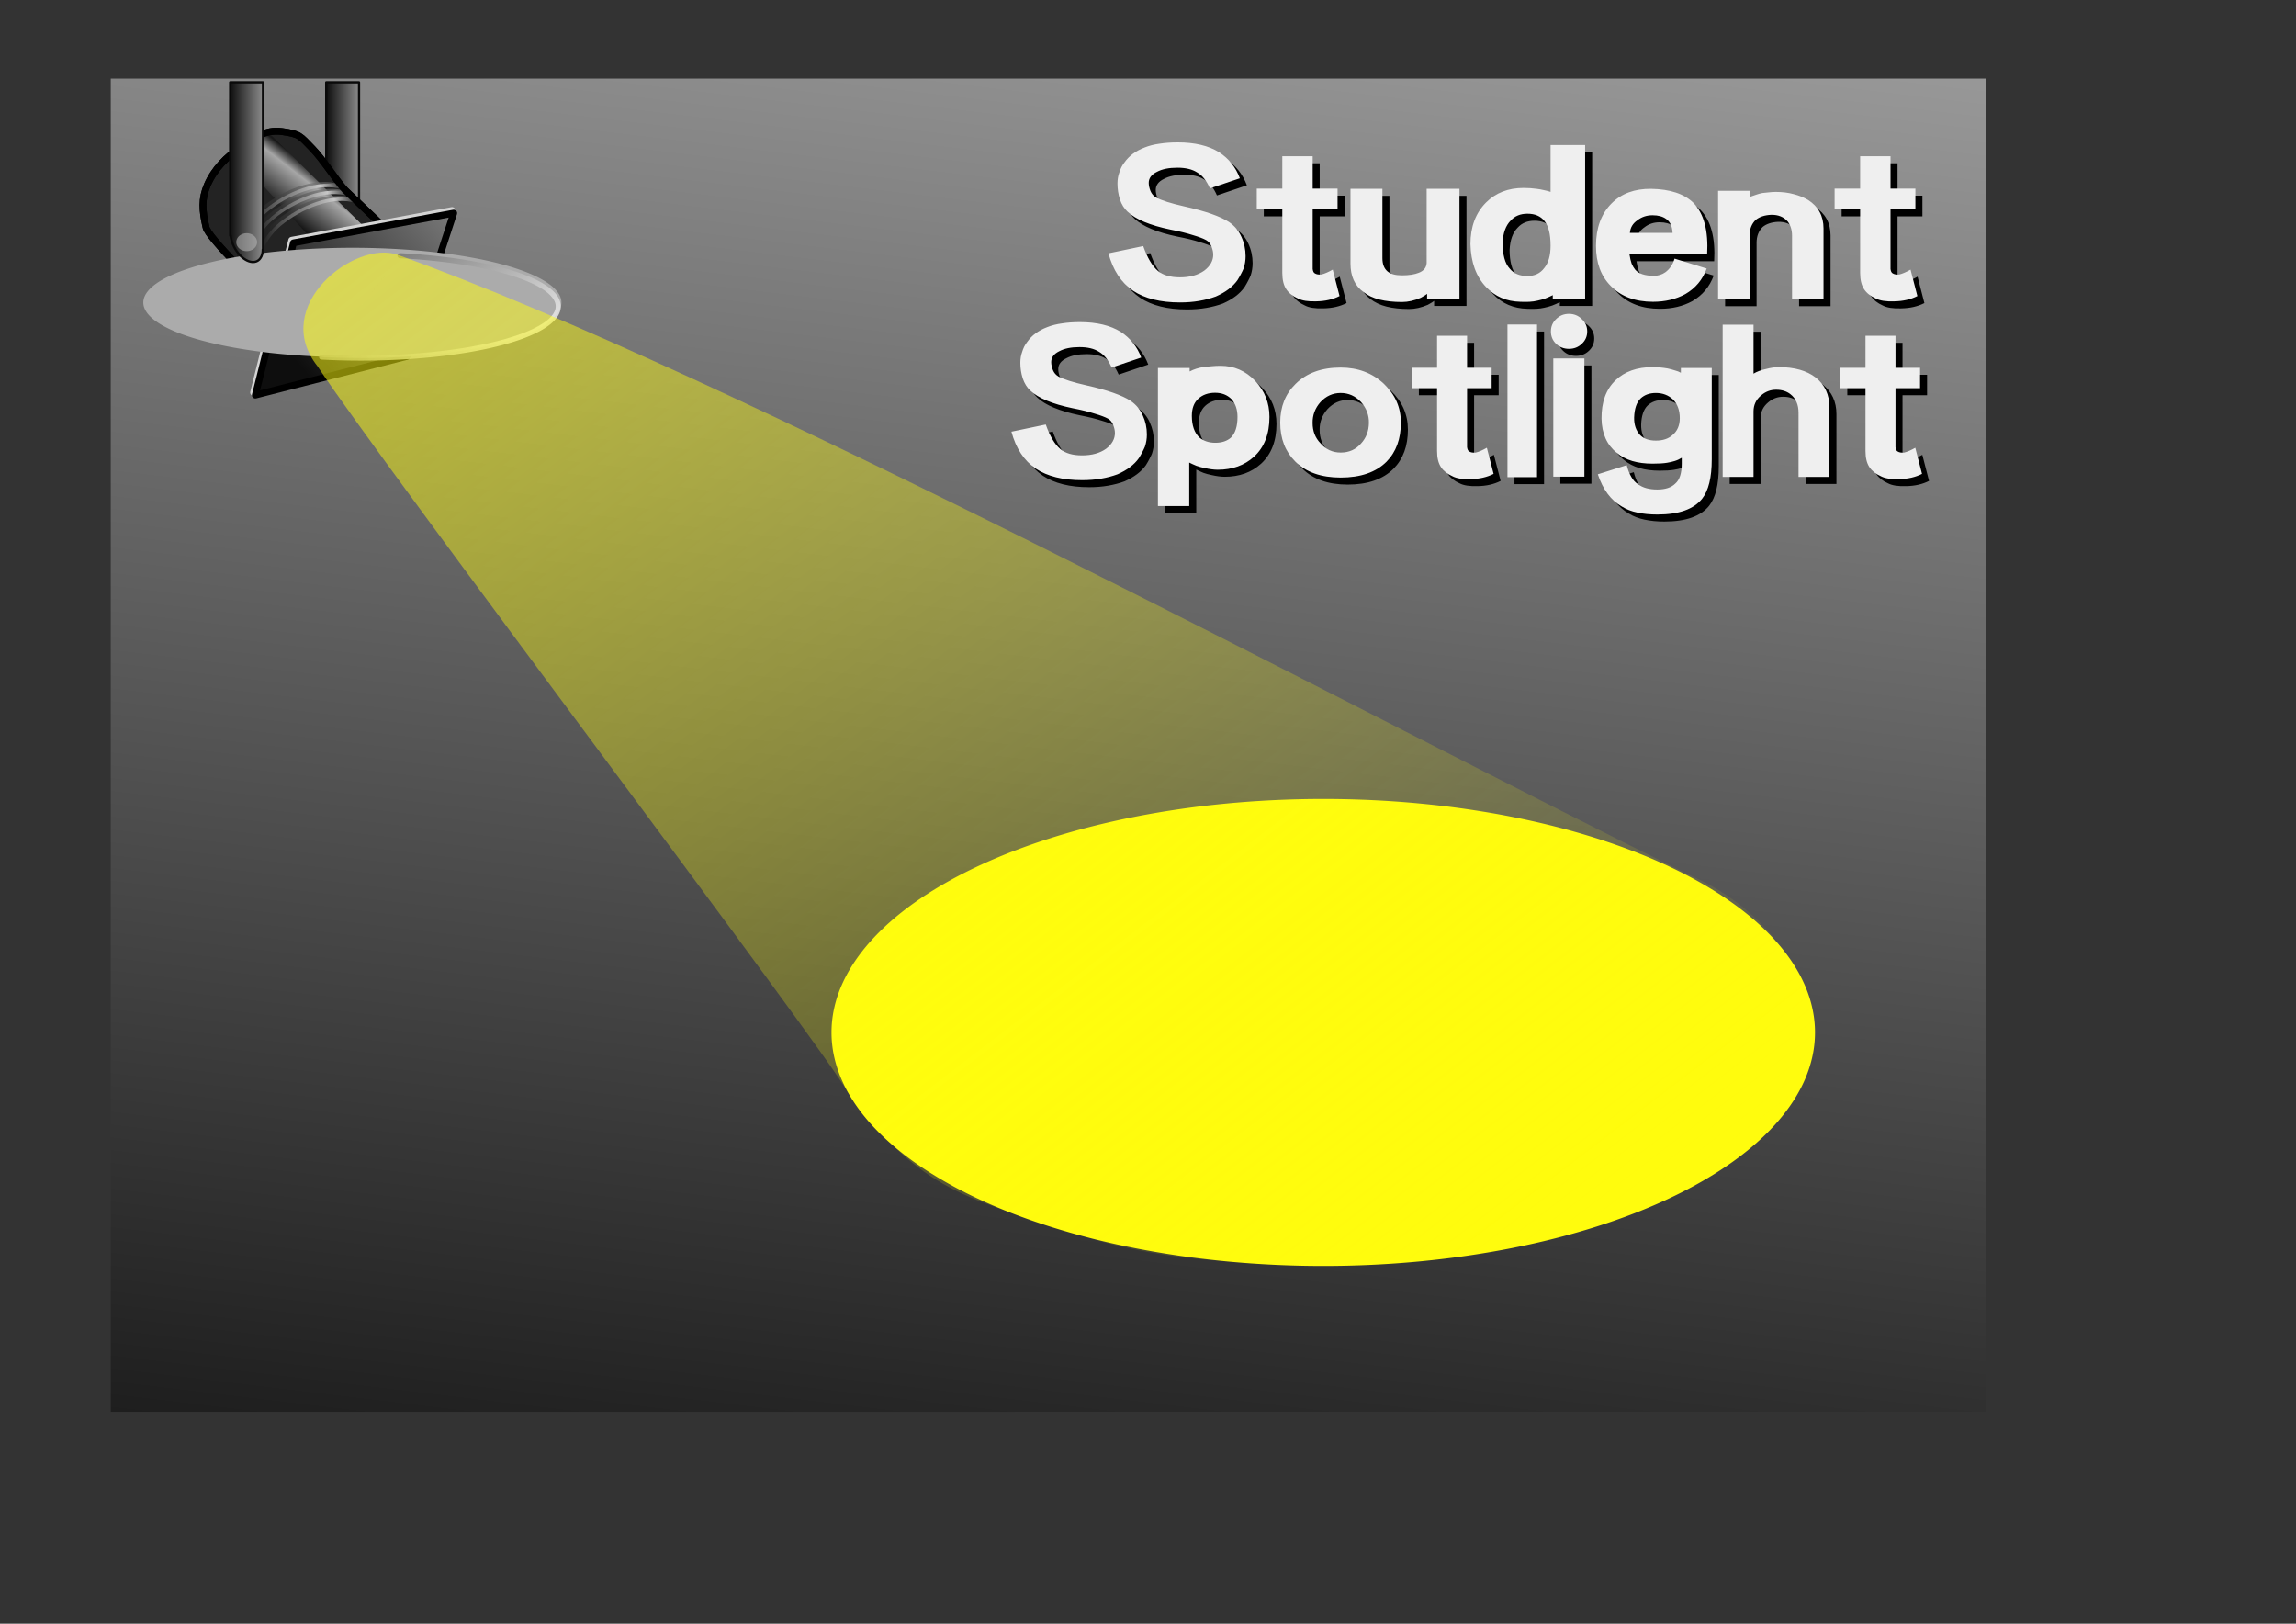 <?xml version="1.0"?><svg width="1122.52" height="793.701" xmlns="http://www.w3.org/2000/svg" xmlns:xlink="http://www.w3.org/1999/xlink">
 <rect width="100%" height="100%" fill="#333333" stroke="none"/>
 <title>student spot</title>
 <defs>
  <linearGradient id="linearGradient5098">
   <stop stop-color="#fffc0d" stop-opacity="0.546" id="stop5100" offset="0"/>
   <stop stop-color="#fffc0d" stop-opacity="0" id="stop5102" offset="1"/>
  </linearGradient>
  <linearGradient id="linearGradient4168">
   <stop stop-color="#171717" id="stop4170" offset="0"/>
   <stop stop-color="#a7a7a7" id="stop4172" offset="1"/>
  </linearGradient>
  <linearGradient id="linearGradient3275">
   <stop stop-color="#525252" offset="0" id="stop3277"/>
   <stop stop-color="#e8e8e8" offset="1" id="stop3279"/>
  </linearGradient>
  <linearGradient id="linearGradient3118">
   <stop stop-color="#0e0e0e" offset="0" id="stop3120"/>
   <stop stop-color="#c7c7c7" id="stop3124" offset="0.765"/>
   <stop stop-color="#151515" offset="1" id="stop3122"/>
  </linearGradient>
  <linearGradient id="linearGradient3091">
   <stop stop-color="#0e0e0e" id="stop3093" offset="0"/>
   <stop stop-color="#8b8b8b" id="stop3095" offset="1"/>
  </linearGradient>
  <linearGradient y2="-0.277" x2="0.225" y1="1.066" x1="-0.001" id="linearGradient4166" xlink:href="#linearGradient4168"/>
  <linearGradient y2="0.5" x2="1" y1="0.5" x1="0" id="linearGradient4193" xlink:href="#linearGradient3091"/>
  <linearGradient y2="0.361" x2="0.634" y1="0.663" x1="0.361" id="linearGradient4195" xlink:href="#linearGradient3118"/>
  <linearGradient y2="0.5" x2="1.017" y1="0.5" x1="-0.017" id="linearGradient4197" xlink:href="#linearGradient3091"/>
  <linearGradient y2="0.5" x2="1.017" y1="0.5" x1="-0.017" id="linearGradient4199" xlink:href="#linearGradient3118"/>
  <linearGradient y2="0.5" x2="1.017" y1="0.5" x1="-0.017" id="linearGradient4201" xlink:href="#linearGradient3091"/>
  <linearGradient y2="0.5" x2="1.017" y1="0.5" x1="-0.017" id="linearGradient4203" xlink:href="#linearGradient3118"/>
  <linearGradient y2="0.5" x2="1.017" y1="0.5" x1="-0.017" id="linearGradient4205" xlink:href="#linearGradient3091"/>
  <linearGradient y2="0.5" x2="1.017" y1="0.5" x1="-0.017" id="linearGradient4207" xlink:href="#linearGradient3118"/>
  <linearGradient y2="-0.059" x2="1.188" y1="0.772" x1="0.17" id="linearGradient4209" xlink:href="#linearGradient3091"/>
  <linearGradient y2="-0.059" x2="1.188" y1="0.772" x1="0.17" id="linearGradient4211" xlink:href="#linearGradient3091"/>
  <linearGradient y2="0.5" x2="1" y1="0.5" x1="0" id="linearGradient4213" xlink:href="#linearGradient3091"/>
  <linearGradient y2="0.711" x2="0.92" y1="0.056" x1="-0.08" id="linearGradient4215" xlink:href="#linearGradient3275"/>
  <linearGradient y2="0.913" x2="0.916" y1="0.109" x1="-0.023" id="linearGradient5104" xlink:href="#linearGradient5098"/>
 </defs>
 <g>
  <title>Layer 1</title>
  <g id="layer1">
   <rect fill="url(#linearGradient4166)" fill-rule="evenodd" stroke-width="1.75" stroke-linecap="round" stroke-linejoin="round" stroke-miterlimit="4" stroke-dashoffset="0" y="38.412" x="54.153" height="651.731" width="916.998" id="rect3281"/>
   <g transform="matrix(1.677, 0, 0, 1.677, -72.09, -213.217)" id="g4174">
    <path fill="url(#linearGradient4193)" fill-rule="evenodd" stroke="#0a0a0a" stroke-width="0.651" stroke-linecap="round" stroke-linejoin="round" marker-start="none" marker-mid="none" marker-end="none" stroke-miterlimit="4" stroke-dashoffset="0" id="path3261" d="m138.094,151.125l0,8.344l0,16.344l0,20l0.125,0c0.179,1.683 0.948,3.547 2.188,5.094c2.203,2.749 5.088,3.43 6.469,1.531c0.496,-0.682 0.724,-1.595 0.719,-2.625l0.062,0l0,-20l0,-16.344l0,-12.344l-9.562,0z"/>
    <path opacity="0.579" fill="#b6b6b6" fill-rule="evenodd" stroke-width="4.403" stroke-linecap="round" stroke-linejoin="round" marker-start="none" marker-mid="none" marker-end="none" stroke-miterlimit="4" stroke-dashoffset="0" id="path3229" d="m148.629,199.884a1.724,1.486 0 1 1 -3.447,-4.302a1.724,1.486 0 1 1 3.447,4.302z"/>
    <path fill="#232323" fill-rule="evenodd" stroke="#000000" stroke-width="2" stroke-linecap="round" stroke-linejoin="round" stroke-miterlimit="4" d="m103.036,193.309c-1.097,-4.833 -1.355,-8.169 0.406,-12.258c2.012,-4.672 5.618,-8.273 9.717,-10.931c4.193,-2.718 6.997,-5.327 12.028,-4.643c5.271,0.717 5.273,1.285 8.777,4.86c3.168,3.232 6.975,9.286 9.542,12.126c5.03,4.794 10.059,9.588 15.089,14.382c-3.062,-0.266 -15.823,3.13 -19.583,5.316c-7.355,8.265 -9.383,9.613 -12.251,17.312c-8.497,-8.974 -23.308,-23.251 -23.724,-26.164z" id="path3105"/>
    <path opacity="0.8" fill="url(#linearGradient4195)" fill-rule="evenodd" stroke-width="1px" d="m122.101,166.586l30.97,30.554c-6.294,1.466 -10.725,2.813 -14.057,5.367l-27.921,-30.718c1.671,-0.786 4.327,-3.328 5.412,-3.999c1.09,-0.675 2.028,-0.576 3.336,-1.058c1.032,-0.381 0.912,-0.059 2.261,-0.146z" id="path3108"/>
    <path opacity="0.579" fill="none" fill-opacity="0.75" fill-rule="evenodd" stroke="url(#linearGradient4197)" stroke-width="1px" d="m114.4,206.441c0.017,-9.3 4.563,-14.237 7.188,-16.43c5.782,-4.829 15.451,-9.075 22.544,-6.574" id="path3144"/>
    <path fill="none" fill-opacity="0.75" fill-rule="evenodd" stroke="url(#linearGradient4199)" stroke-width="1px" id="path3188" d="m115.41,206.946c0.017,-9.3 4.563,-14.237 7.188,-16.43c5.782,-4.829 15.451,-9.075 22.544,-6.574"/>
    <path opacity="0.579" fill="none" fill-opacity="0.75" fill-rule="evenodd" stroke="url(#linearGradient4201)" stroke-width="1px" id="path3194" d="m116.4,208.441c0.017,-9.3 4.563,-14.237 7.188,-16.43c5.782,-4.829 15.451,-9.075 22.544,-6.574"/>
    <path fill="none" fill-opacity="0.75" fill-rule="evenodd" stroke="url(#linearGradient4203)" stroke-width="1px" d="m117.41,208.946c0.017,-9.3 4.563,-14.237 7.188,-16.43c5.782,-4.829 15.451,-9.075 22.544,-6.574" id="path3196"/>
    <path opacity="0.579" fill="none" fill-opacity="0.75" fill-rule="evenodd" stroke="url(#linearGradient4205)" stroke-width="1px" d="m112.4,204.441c0.017,-9.3 4.563,-14.237 7.188,-16.43c5.782,-4.829 15.451,-9.075 22.544,-6.574" id="path3202"/>
    <path fill="none" fill-opacity="0.75" fill-rule="evenodd" stroke="url(#linearGradient4207)" stroke-width="1px" id="path3204" d="m113.41,204.946c0.017,-9.3 4.563,-14.237 7.188,-16.43c5.782,-4.829 15.451,-9.075 22.544,-6.574"/>
    <path fill="none" fill-rule="evenodd" stroke="#000000" stroke-width="2" stroke-linecap="round" stroke-linejoin="round" stroke-miterlimit="4" id="path3239" d="m103.036,193.309c-1.097,-4.833 -1.355,-8.169 0.406,-12.258c2.012,-4.672 5.618,-8.273 9.717,-10.931c4.193,-2.718 6.997,-5.327 12.028,-4.643c5.271,0.717 5.273,1.285 8.777,4.86c3.168,3.232 6.975,9.286 9.542,12.126c5.03,4.794 10.059,9.588 15.089,14.382c-3.062,-0.266 -15.823,3.13 -19.583,5.316c-7.355,8.265 -9.383,9.613 -12.251,17.312c-8.497,-8.974 -23.308,-23.251 -23.724,-26.164z"/>
    <path fill="url(#linearGradient4209)" fill-rule="evenodd" stroke="#d4d4d4" stroke-width="2" stroke-linecap="round" stroke-linejoin="round" stroke-miterlimit="4" id="path3257" d="m128.037,197.174l46.72,-8.664l-13.637,41.744l-44.194,11.289l11.112,-44.369z"/>
    <path fill="url(#linearGradient4211)" fill-rule="evenodd" stroke="#000000" stroke-width="2" stroke-linecap="round" stroke-linejoin="round" stroke-miterlimit="4" d="m128.542,197.932l46.72,-8.664l-13.637,41.744l-44.194,11.289l11.112,-44.369z" id="path2214"/>
    <path fill="#ababab" fill-rule="evenodd" stroke-width="3.75" stroke-linecap="round" stroke-linejoin="round" marker-start="none" marker-mid="none" marker-end="none" stroke-miterlimit="4" stroke-dashoffset="0" id="path3089" d="m155.637,199.577a9.923,2.598 0 1 1 -19.846,31.485a9.923,2.598 0 1 1 19.846,-31.485z"/>
    <path fill="url(#linearGradient4213)" fill-rule="evenodd" stroke="#0a0a0a" stroke-width="0.651" stroke-linecap="round" stroke-linejoin="round" marker-start="none" marker-mid="none" marker-end="none" stroke-miterlimit="4" stroke-dashoffset="0" d="m110.094,151.125l0,8.344l0,16.344l0,20l0.125,0c0.179,1.683 0.948,3.547 2.188,5.094c2.203,2.749 5.088,3.43 6.469,1.531c0.496,-0.682 0.724,-1.595 0.719,-2.625l0.062,0l0,-20l0,-16.344l0,-12.344l-9.562,0z" id="path3214"/>
    <path opacity="0.579" fill="#b6b6b6" fill-rule="evenodd" stroke-width="4.403" stroke-linecap="round" stroke-linejoin="round" marker-start="none" marker-mid="none" marker-end="none" stroke-miterlimit="4" stroke-dashoffset="0" d="m116.629,199.884a1.724,1.486 0 1 1 -3.447,-4.302a1.724,1.486 0 1 1 3.447,4.302z" id="path3216"/>
    <path opacity="0.867" fill="#ababab" fill-rule="evenodd" stroke="url(#linearGradient4215)" stroke-width="1.486" stroke-linecap="round" stroke-linejoin="round" marker-start="none" marker-mid="none" marker-end="none" stroke-miterlimit="4" stroke-dashoffset="0" d="m159.611,201.672a9.923,2.598 0 0 1 -22.86,29.539" id="path3265"/>
   </g>
   <path fill="#fffc0d" fill-rule="evenodd" stroke-width="1.75" stroke-linecap="round" stroke-linejoin="round" marker-start="none" marker-mid="none" marker-end="none" stroke-miterlimit="4" stroke-dashoffset="0" d="m887.358,504.688a240.416,114.147 0 1 1 -480.832,0a240.416,114.147 0 1 1 480.832,0z" id="path4219"/>
   <path fill="url(#linearGradient5104)" fill-rule="evenodd" stroke-width="1px" id="path5094" d="m414.407,533.781c37.112,49.557 56.694,51.052 115.74,70.509c54.705,18.026 125.54,13.995 180.522,9.717c56.797,-4.419 127.148,-32.305 158.966,-66.645c35.548,-38.365 9.328,-96.559 -43.132,-119.359c-161.735,-79.748 -470.369,-245.63 -632.136,-303.459c-20.784,-7.43 -62.487,24.978 -39.107,54.513c32.383,49.069 248.037,333.95 259.145,354.724z"/>
   <path fill="#000000" stroke-width="1pt" d="m564.144,215.834c-0,-3.33 -0.673,-6.448 -2.019,-9.354c-1.276,-2.905 -3.26,-5.279 -5.952,-7.121c-2.055,-1.346 -4.889,-2.657 -8.503,-3.933c-3.614,-1.275 -7.972,-2.48 -13.074,-3.614c-6.59,-1.488 -11.161,-2.941 -13.712,-4.358c-1.205,-0.709 -2.09,-1.736 -2.657,-3.082c-0.567,-1.417 -0.85,-2.728 -0.85,-3.933c-0,-2.267 1.311,-4.039 3.933,-5.315c2.48,-1.346 5.775,-2.019 9.885,-2.02c3.968,0 7.121,0.744 9.46,2.232c2.551,1.417 4.641,4.004 6.271,7.759l14.456,-4.889c-1.984,-5.314 -5.315,-9.495 -9.991,-12.542c-5.102,-3.189 -11.763,-4.783 -19.983,-4.783c-3.189,0 -6.13,0.213 -8.822,0.638c-2.622,0.354 -4.996,0.957 -7.122,1.807c-4.323,1.63 -7.617,4.075 -9.885,7.334c-1.063,1.346 -1.878,2.976 -2.445,4.889c-0.567,1.559 -0.85,3.295 -0.85,5.208c0,2.622 0.39,5.173 1.169,7.653c0.85,2.48 2.09,4.464 3.72,5.952c3.897,3.685 10.771,6.555 20.62,8.61c4.393,0.85 8.007,1.736 10.842,2.657c2.905,0.85 5.066,1.665 6.484,2.445c1.134,0.638 1.984,1.665 2.551,3.082c0.567,1.417 0.85,2.728 0.85,3.933c-0,2.905 -1.417,5.456 -4.252,7.653c-3.047,2.197 -6.98,3.295 -11.798,3.295c-4.606,0 -8.149,-1.027 -10.629,-3.082c-2.764,-2.338 -5.137,-6.342 -7.121,-12.011l-16.794,3.508c2.197,8.149 6.165,14.172 11.905,18.069c5.669,3.756 13.215,5.633 22.64,5.633c3.33,0 6.413,-0.248 9.247,-0.744c2.905,-0.496 5.598,-1.205 8.078,-2.126c4.677,-2.055 8.149,-4.677 10.417,-7.866c0.709,-1.134 1.275,-2.126 1.701,-2.976c0.496,-0.921 0.921,-1.807 1.275,-2.657c0.638,-1.913 0.957,-3.897 0.957,-5.952m59.93,-8.61c-0,-6.873 -2.338,-12.755 -7.015,-17.644c-4.677,-4.889 -10.31,-7.334 -16.9,-7.334c-1.559,0 -3.012,0.071 -4.358,0.213c-1.276,0.071 -2.48,0.177 -3.614,0.319c-2.764,0.425 -5.137,1.169 -7.121,2.232l0,-1.701l-15.518,0l0,67.495l15.306,0l0,-21.258c1.134,0.567 2.303,1.098 3.508,1.594c1.205,0.425 2.516,0.779 3.933,1.063c2.48,0.567 4.641,0.85 6.484,0.85c7.157,0 13.074,-2.126 17.751,-6.377c5.031,-4.606 7.547,-11.09 7.547,-19.451m-15.625,0c-0,4.606 -1.063,7.972 -3.189,10.098c-1.913,1.701 -4.464,2.551 -7.653,2.551c-3.118,0 -5.704,-0.85 -7.759,-2.551c-2.48,-2.338 -3.72,-5.881 -3.72,-10.629c0,-3.614 1.027,-6.377 3.082,-8.291c2.126,-1.984 4.889,-2.976 8.291,-2.976c3.26,0 5.917,1.028 7.972,3.082c1.984,2.197 2.976,5.102 2.976,8.716m79.878,2.764c-0,-7.369 -2.764,-13.676 -8.291,-18.92c-5.669,-5.314 -12.72,-7.972 -21.152,-7.972c-9.283,0 -16.617,2.657 -22.002,7.972c-5.031,4.889 -7.547,11.196 -7.547,18.92c0,7.866 2.48,14.243 7.44,19.132c5.244,5.173 12.613,7.759 22.108,7.759c9.779,0 17.255,-2.586 22.427,-7.759c4.677,-4.748 7.015,-11.125 7.015,-19.132m-15.625,0.213c-0.071,3.968 -1.346,7.299 -3.826,9.991c-2.551,2.976 -5.881,4.464 -9.991,4.464c-3.968,0 -7.263,-1.523 -9.885,-4.57c-2.551,-2.622 -3.827,-5.917 -3.826,-9.885c-0.071,-3.826 1.205,-7.228 3.826,-10.204c2.763,-2.976 6.059,-4.464 9.885,-4.464c3.897,0 7.228,1.488 9.991,4.464c2.622,2.976 3.897,6.377 3.826,10.204m60.955,24.872l-3.295,-12.755c-2.126,1.205 -3.933,1.984 -5.421,2.338c-1.346,0.142 -2.409,-0.035 -3.189,-0.531c-0.567,-0.283 -0.921,-0.992 -1.063,-2.126l0,-5.846l0,-22.959l12.011,0l0,-9.991l-12.011,0l0,-15.625l-14.668,0l0,15.625l-12.33,0l0,9.991l12.33,0l0,30.718c0,3.33 0.638,5.952 1.913,7.866c1.205,1.842 3.082,3.33 5.633,4.464c1.984,1.063 4.96,1.523 8.928,1.382c4.252,-0.071 7.972,-0.921 11.161,-2.551m21.235,1.594l0,-74.616l-14.456,0l0,74.616l14.456,0m23.155,-0.213l0,-57.822l-15.2,0l0,57.822l15.2,0m-16.369,-71.002c0,2.409 0.85,4.429 2.551,6.059c1.701,1.63 3.791,2.445 6.271,2.445c2.48,0 4.57,-0.815 6.271,-2.445c1.771,-1.63 2.657,-3.649 2.657,-6.059c0,-2.409 -0.886,-4.429 -2.657,-6.059c-1.701,-1.701 -3.791,-2.551 -6.271,-2.551c-2.48,0 -4.571,0.85 -6.271,2.551c-1.701,1.63 -2.551,3.649 -2.551,6.059m78.639,62.605l0,-44.748l-15.093,0l0,2.338c-0.85,-0.496 -1.842,-0.886 -2.976,-1.169c-1.063,-0.354 -2.268,-0.673 -3.614,-0.957c-2.48,-0.425 -4.889,-0.638 -7.228,-0.638c-7.653,0 -13.712,2.161 -18.176,6.484c-4.606,4.393 -6.873,10.629 -6.803,18.707c0.142,7.299 2.622,12.861 7.44,16.688c2.197,1.842 4.748,3.189 7.653,4.039c2.905,0.85 6.2,1.275 9.885,1.275c1.488,0 2.799,-0.035 3.933,-0.106c1.205,-0.071 2.232,-0.177 3.082,-0.319c1.346,-0.213 2.586,-0.496 3.72,-0.85c1.205,-0.354 2.374,-0.886 3.508,-1.594l0,2.87c-0,4.748 -1.063,8.007 -3.189,9.779c-1.913,1.913 -4.819,2.87 -8.716,2.87c-4.039,0 -7.157,-0.85 -9.354,-2.551c-1.346,-0.779 -2.48,-1.984 -3.401,-3.614c-0.921,-1.559 -1.665,-3.472 -2.232,-5.74l-14.137,4.464c2.48,7.44 6.377,12.684 11.692,15.731c2.268,1.417 4.818,2.409 7.653,2.976c2.905,0.638 6.165,0.957 9.779,0.957c10.487,-0 17.786,-2.586 21.896,-7.759c3.118,-3.968 4.677,-10.346 4.677,-19.132m-15.625,-20.195c0,3.543 -1.205,6.307 -3.614,8.291c-1.984,1.772 -4.677,2.657 -8.078,2.657c-3.331,0 -5.881,-0.886 -7.653,-2.657c-2.055,-2.197 -3.047,-5.066 -2.976,-8.61c0.142,-4.322 1.205,-7.44 3.189,-9.354c1.913,-1.771 4.393,-2.657 7.44,-2.657c3.33,0 6.129,1.063 8.397,3.189c2.197,2.268 3.295,5.315 3.295,9.141m73.151,28.699l0,-34.119c0,-6.094 -2.232,-10.912 -6.696,-14.456c-4.393,-3.401 -10.417,-5.102 -18.069,-5.102c-1.842,0 -3.968,0.319 -6.377,0.957c-2.338,0.496 -4.323,1.24 -5.952,2.232l0,-23.915l-15.093,0l0,74.404l15.093,0l0,-31.994c0,-3.189 1.24,-5.811 3.72,-7.866c2.126,-1.842 4.57,-2.764 7.334,-2.764c2.764,0 5.067,0.709 6.909,2.126c2.693,2.055 4.039,5.102 4.039,9.141l0,31.356l15.093,0m45.282,-1.488l-3.295,-12.755c-2.126,1.205 -3.933,1.984 -5.421,2.338c-1.346,0.142 -2.409,-0.035 -3.189,-0.531c-0.567,-0.283 -0.921,-0.992 -1.063,-2.126l0,-5.846l0,-22.959l12.011,0l0,-9.991l-12.011,0l0,-15.625l-14.668,0l0,15.625l-12.33,0l0,9.991l12.33,0l0,30.718c-0,3.33 0.638,5.952 1.913,7.866c1.205,1.842 3.082,3.33 5.633,4.464c1.984,1.063 4.96,1.523 8.928,1.382c4.252,-0.071 7.972,-0.921 11.161,-2.551m-330.712,-106.408c-0,-3.372 -0.682,-6.529 -2.045,-9.471c-1.292,-2.942 -3.3,-5.345 -6.027,-7.211c-2.081,-1.363 -4.951,-2.691 -8.61,-3.982c-3.659,-1.291 -8.072,-2.511 -13.238,-3.659c-6.673,-1.507 -11.3,-2.977 -13.883,-4.413c-1.22,-0.717 -2.117,-1.758 -2.691,-3.121c-0.574,-1.435 -0.861,-2.762 -0.861,-3.982c-0,-2.296 1.327,-4.09 3.982,-5.381c2.511,-1.363 5.847,-2.045 10.009,-2.045c4.018,0 7.211,0.753 9.578,2.26c2.583,1.435 4.699,4.054 6.35,7.856l14.637,-4.951c-2.009,-5.381 -5.381,-9.614 -10.116,-12.699c-5.166,-3.229 -11.91,-4.843 -20.233,-4.843c-3.229,0 -6.206,0.215 -8.933,0.646c-2.655,0.359 -5.058,0.969 -7.211,1.83c-4.377,1.65 -7.713,4.126 -10.009,7.426c-1.076,1.363 -1.901,3.013 -2.475,4.951c-0.574,1.579 -0.861,3.336 -0.861,5.273c0,2.655 0.395,5.238 1.184,7.749c0.861,2.511 2.117,4.52 3.767,6.027c3.946,3.731 10.906,6.637 20.879,8.717c4.448,0.861 8.107,1.758 10.977,2.691c2.942,0.861 5.13,1.686 6.565,2.475c1.148,0.646 2.009,1.686 2.583,3.121c0.574,1.435 0.861,2.762 0.861,3.982c-0,2.942 -1.435,5.525 -4.305,7.749c-3.085,2.224 -7.067,3.336 -11.946,3.336c-4.664,0 -8.251,-1.04 -10.762,-3.121c-2.798,-2.368 -5.202,-6.421 -7.211,-12.161l-17.004,3.552c2.224,8.251 6.242,14.35 12.054,18.296c5.74,3.803 13.381,5.704 22.924,5.704c3.372,0 6.493,-0.251 9.363,-0.753c2.942,-0.502 5.668,-1.22 8.179,-2.152c4.735,-2.081 8.251,-4.735 10.547,-7.964c0.717,-1.148 1.291,-2.152 1.722,-3.013c0.502,-0.933 0.933,-1.83 1.291,-2.691c0.646,-1.937 0.969,-3.946 0.969,-6.027m45.936,19.48l-3.336,-12.915c-2.152,1.22 -3.982,2.009 -5.489,2.368c-1.363,0.144 -2.44,-0.036 -3.229,-0.538c-0.574,-0.287 -0.933,-1.004 -1.076,-2.152l0,-5.919l0,-23.246l12.161,0l0,-10.116l-12.161,0l0,-15.82l-14.852,0l0,15.82l-12.484,0l0,10.116l12.484,0l0,31.103c0,3.372 0.646,6.027 1.937,7.964c1.22,1.865 3.121,3.372 5.704,4.52c2.009,1.076 5.022,1.543 9.04,1.399c4.305,-0.072 8.072,-0.933 11.3,-2.583m58.631,1.399l0,-53.811l-16.036,0l0,36.269c-0.143,2.224 -1.399,3.803 -3.767,4.735c-2.081,0.861 -4.843,1.291 -8.287,1.291c-3.229,0 -5.596,-0.646 -7.103,-1.937c-1.65,-1.435 -2.475,-3.587 -2.475,-6.457l0,-33.901l-15.605,0l0,36.592c0,6.099 2.081,10.69 6.242,13.776c2.152,1.722 4.807,2.978 7.964,3.767c3.157,0.789 6.816,1.184 10.977,1.184c2.942,-0 5.991,-0.682 9.148,-2.045c1.722,-0.933 2.762,-1.578 3.121,-1.937l0,2.475l15.82,0m61.444,0l0,-75.228l-16.897,0l0,22.924c-1.005,-0.359 -2.081,-0.646 -3.229,-0.861c-1.148,-0.287 -2.332,-0.502 -3.552,-0.646c-1.005,-0.143 -2.045,-0.251 -3.121,-0.323c-1.004,-0.072 -2.117,-0.108 -3.336,-0.108c-7.462,0 -13.56,2.368 -18.296,7.103c-5.094,5.094 -7.641,11.874 -7.641,20.341c0.215,8.897 2.762,15.892 7.641,20.986c4.377,4.664 9.973,7.067 16.789,7.211c1.578,0.072 3.049,0.072 4.412,0c1.363,-0.072 2.655,-0.251 3.874,-0.538c1.363,-0.287 2.655,-0.646 3.874,-1.076c1.291,-0.502 2.511,-1.04 3.659,-1.614l0,1.83l15.82,0m-16.897,-26.045c0,4.807 -1.04,8.466 -3.121,10.977c-1.937,2.583 -4.664,3.874 -8.179,3.874c-3.803,0 -6.673,-1.184 -8.61,-3.552c-1.22,-1.291 -2.117,-3.013 -2.691,-5.166c-0.574,-2.152 -0.861,-4.628 -0.861,-7.426c0.215,-4.879 1.543,-8.538 3.982,-10.977c2.009,-2.224 4.735,-3.336 8.179,-3.336c3.659,0 6.421,1.184 8.287,3.552c2.009,2.439 3.013,6.457 3.013,12.054m76.553,4.197c0.646,-11.48 -1.579,-19.838 -6.673,-25.076c-4.52,-4.448 -11.444,-6.744 -20.771,-6.888c-8.036,-0.072 -14.457,2.296 -19.264,7.103c-5.094,5.094 -7.641,12.018 -7.641,20.771c0,8.251 2.404,14.78 7.211,19.587c5.022,5.166 11.91,7.749 20.663,7.749c5.955,0 11.229,-1.256 15.82,-3.767c4.951,-2.87 8.43,-7.031 10.439,-12.484l-15.713,-4.843c-0.861,2.87 -2.368,5.094 -4.52,6.673c-1.65,1.148 -3.516,1.722 -5.596,1.722c-4.377,0 -7.426,-1.004 -9.148,-3.013c-0.646,-0.789 -1.22,-1.758 -1.722,-2.906c-0.43,-1.22 -0.789,-2.762 -1.076,-4.628l37.991,0m-16.897,-10.439l-20.879,0c0.215,-2.583 1.435,-4.628 3.659,-6.134c2.081,-1.65 4.556,-2.475 7.426,-2.475c2.798,0 5.022,0.61 6.673,1.83c1.937,1.363 2.978,3.623 3.121,6.78m73.795,32.394l0,-34.547c0,-6.099 -2.547,-10.762 -7.641,-13.991c-2.081,-1.22 -4.413,-2.152 -6.995,-2.798c-2.583,-0.717 -5.489,-1.076 -8.717,-1.076c-1.148,0 -2.296,0.072 -3.444,0.215c-1.076,0.072 -2.117,0.179 -3.121,0.323c-1.076,0.215 -2.117,0.502 -3.121,0.861c-0.933,0.287 -1.865,0.61 -2.798,0.969l0,-2.906l-15.713,0l0,52.95l15.39,0l0,-30.995c0,-3.229 1.004,-5.812 3.013,-7.749c1.865,-1.507 4.377,-2.332 7.534,-2.475c3.444,-0.072 6.134,1.005 8.072,3.229c1.435,1.865 2.152,4.197 2.152,6.995l0,30.995l15.39,0m45.879,-1.507l-3.336,-12.915c-2.152,1.22 -3.982,2.009 -5.489,2.368c-1.363,0.144 -2.439,-0.036 -3.229,-0.538c-0.574,-0.287 -0.933,-1.004 -1.076,-2.152l0,-5.919l0,-23.246l12.161,0l0,-10.116l-12.161,0l0,-15.82l-14.852,0l0,15.82l-12.484,0l0,10.116l12.484,0l0,31.103c-0,3.372 0.646,6.027 1.937,7.964c1.22,1.865 3.121,3.372 5.704,4.52c2.009,1.076 5.022,1.543 9.04,1.399c4.305,-0.072 8.072,-0.933 11.3,-2.583" id="text5110"/>
   <path fill="#efefef" stroke-width="1pt" d="m560.709,212.399c-0,-3.33 -0.673,-6.448 -2.019,-9.354c-1.276,-2.905 -3.26,-5.279 -5.952,-7.121c-2.055,-1.346 -4.889,-2.657 -8.503,-3.933c-3.614,-1.275 -7.972,-2.48 -13.074,-3.614c-6.59,-1.488 -11.161,-2.941 -13.712,-4.358c-1.205,-0.709 -2.09,-1.736 -2.657,-3.082c-0.567,-1.417 -0.85,-2.728 -0.85,-3.933c-0,-2.267 1.311,-4.039 3.933,-5.315c2.48,-1.346 5.775,-2.019 9.885,-2.02c3.968,0 7.121,0.744 9.46,2.232c2.551,1.417 4.641,4.004 6.271,7.759l14.456,-4.889c-1.984,-5.314 -5.315,-9.495 -9.991,-12.542c-5.102,-3.189 -11.763,-4.783 -19.983,-4.783c-3.189,0 -6.129,0.213 -8.822,0.638c-2.622,0.354 -4.996,0.957 -7.122,1.807c-4.322,1.63 -7.617,4.075 -9.885,7.334c-1.063,1.346 -1.878,2.976 -2.445,4.889c-0.567,1.559 -0.85,3.295 -0.85,5.208c0,2.622 0.39,5.173 1.169,7.653c0.85,2.48 2.09,4.464 3.72,5.952c3.897,3.685 10.771,6.555 20.62,8.61c4.393,0.85 8.007,1.736 10.842,2.657c2.905,0.85 5.066,1.665 6.484,2.445c1.134,0.638 1.984,1.665 2.551,3.082c0.567,1.417 0.85,2.728 0.85,3.933c0,2.905 -1.417,5.456 -4.252,7.653c-3.047,2.197 -6.98,3.295 -11.798,3.295c-4.606,0 -8.149,-1.027 -10.629,-3.082c-2.764,-2.338 -5.137,-6.342 -7.122,-12.011l-16.794,3.508c2.197,8.149 6.165,14.172 11.905,18.069c5.669,3.756 13.215,5.633 22.64,5.633c3.33,-0 6.413,-0.248 9.247,-0.744c2.905,-0.496 5.598,-1.205 8.078,-2.126c4.677,-2.055 8.149,-4.677 10.417,-7.866c0.709,-1.134 1.275,-2.126 1.701,-2.976c0.496,-0.921 0.921,-1.807 1.275,-2.657c0.638,-1.913 0.957,-3.897 0.957,-5.952m59.93,-8.61c-0,-6.873 -2.338,-12.755 -7.015,-17.644c-4.677,-4.889 -10.31,-7.334 -16.9,-7.334c-1.559,0 -3.012,0.071 -4.358,0.213c-1.276,0.071 -2.48,0.177 -3.614,0.319c-2.764,0.425 -5.137,1.169 -7.121,2.232l0,-1.701l-15.518,0l0,67.495l15.306,0l0,-21.258c1.134,0.567 2.303,1.098 3.508,1.594c1.205,0.425 2.516,0.779 3.933,1.063c2.48,0.567 4.641,0.85 6.484,0.85c7.157,0 13.074,-2.126 17.751,-6.377c5.031,-4.606 7.547,-11.09 7.547,-19.451m-15.625,0c-0,4.606 -1.063,7.972 -3.189,10.098c-1.913,1.701 -4.464,2.551 -7.653,2.551c-3.118,0 -5.704,-0.85 -7.759,-2.551c-2.48,-2.338 -3.72,-5.881 -3.72,-10.629c0,-3.614 1.027,-6.377 3.082,-8.291c2.126,-1.984 4.889,-2.976 8.291,-2.976c3.26,0 5.917,1.028 7.972,3.082c1.984,2.197 2.976,5.102 2.976,8.716m79.878,2.764c-0,-7.369 -2.764,-13.676 -8.291,-18.92c-5.669,-5.314 -12.72,-7.972 -21.152,-7.972c-9.283,0 -16.617,2.657 -22.002,7.972c-5.031,4.889 -7.547,11.196 -7.547,18.92c0,7.866 2.48,14.243 7.44,19.132c5.244,5.173 12.613,7.759 22.108,7.759c9.779,0 17.255,-2.586 22.427,-7.759c4.677,-4.748 7.015,-11.125 7.015,-19.132m-15.625,0.213c-0.071,3.968 -1.346,7.299 -3.826,9.991c-2.551,2.976 -5.881,4.464 -9.991,4.464c-3.968,0 -7.263,-1.523 -9.885,-4.571c-2.551,-2.622 -3.826,-5.917 -3.826,-9.885c-0.071,-3.826 1.205,-7.228 3.826,-10.204c2.763,-2.976 6.059,-4.464 9.885,-4.464c3.897,0 7.228,1.488 9.991,4.464c2.622,2.976 3.897,6.377 3.826,10.204m60.955,24.872l-3.295,-12.755c-2.126,1.205 -3.933,1.984 -5.421,2.338c-1.346,0.142 -2.409,-0.035 -3.189,-0.531c-0.567,-0.283 -0.921,-0.992 -1.063,-2.126l0,-5.846l0,-22.959l12.011,0l0,-9.991l-12.011,0l0,-15.625l-14.668,0l0,15.625l-12.33,0l0,9.991l12.33,0l0,30.718c-0,3.33 0.638,5.952 1.913,7.866c1.205,1.842 3.082,3.33 5.633,4.464c1.984,1.063 4.96,1.523 8.928,1.382c4.252,-0.071 7.972,-0.921 11.161,-2.551m21.235,1.594l0,-74.616l-14.456,0l0,74.616l14.456,0m23.155,-0.213l0,-57.822l-15.2,0l0,57.822l15.2,0m-16.369,-71.002c0,2.409 0.85,4.429 2.551,6.059c1.701,1.63 3.791,2.445 6.271,2.445c2.48,0 4.57,-0.815 6.271,-2.445c1.771,-1.63 2.657,-3.649 2.657,-6.059c0,-2.409 -0.886,-4.429 -2.657,-6.059c-1.701,-1.701 -3.791,-2.551 -6.271,-2.551c-2.48,0 -4.57,0.85 -6.271,2.551c-1.701,1.63 -2.551,3.649 -2.551,6.059m78.639,62.605l0,-44.748l-15.093,0l0,2.338c-0.85,-0.496 -1.842,-0.886 -2.976,-1.169c-1.063,-0.354 -2.268,-0.673 -3.614,-0.957c-2.48,-0.425 -4.889,-0.638 -7.228,-0.638c-7.653,0 -13.712,2.161 -18.176,6.484c-4.606,4.393 -6.873,10.629 -6.803,18.707c0.142,7.299 2.622,12.861 7.44,16.688c2.197,1.842 4.748,3.189 7.653,4.039c2.905,0.85 6.2,1.275 9.885,1.275c1.488,0 2.799,-0.035 3.933,-0.106c1.205,-0.071 2.232,-0.177 3.082,-0.319c1.346,-0.213 2.586,-0.496 3.72,-0.85c1.205,-0.354 2.374,-0.886 3.508,-1.594l0,2.87c-0,4.748 -1.063,8.007 -3.189,9.779c-1.913,1.913 -4.819,2.87 -8.716,2.87c-4.039,0 -7.157,-0.85 -9.354,-2.551c-1.346,-0.779 -2.48,-1.984 -3.401,-3.614c-0.921,-1.559 -1.665,-3.472 -2.232,-5.74l-14.137,4.464c2.48,7.44 6.377,12.684 11.692,15.731c2.268,1.417 4.818,2.409 7.653,2.976c2.905,0.638 6.165,0.957 9.779,0.957c10.487,-0 17.786,-2.586 21.896,-7.759c3.118,-3.968 4.677,-10.346 4.677,-19.132m-15.625,-20.195c0,3.543 -1.205,6.307 -3.614,8.291c-1.984,1.772 -4.677,2.657 -8.078,2.657c-3.331,0 -5.881,-0.886 -7.653,-2.657c-2.055,-2.197 -3.047,-5.066 -2.976,-8.61c0.142,-4.322 1.205,-7.44 3.189,-9.354c1.913,-1.771 4.393,-2.657 7.44,-2.657c3.33,0 6.129,1.063 8.397,3.189c2.197,2.268 3.295,5.315 3.295,9.141m73.151,28.699l0,-34.119c-0,-6.094 -2.232,-10.912 -6.696,-14.456c-4.393,-3.401 -10.417,-5.102 -18.069,-5.102c-1.842,0 -3.968,0.319 -6.377,0.957c-2.338,0.496 -4.323,1.24 -5.952,2.232l0,-23.915l-15.093,0l0,74.404l15.093,0l0,-31.994c-0,-3.189 1.24,-5.811 3.72,-7.866c2.126,-1.842 4.57,-2.764 7.334,-2.764c2.764,0 5.067,0.709 6.909,2.126c2.693,2.055 4.039,5.102 4.039,9.141l0,31.356l15.093,0m45.282,-1.488l-3.295,-12.755c-2.126,1.205 -3.933,1.984 -5.421,2.338c-1.346,0.142 -2.409,-0.035 -3.189,-0.531c-0.567,-0.283 -0.921,-0.992 -1.063,-2.126l0,-5.846l0,-22.959l12.011,0l0,-9.991l-12.011,0l0,-15.625l-14.668,0l0,15.625l-12.33,0l0,9.991l12.33,0l0,30.718c0,3.33 0.638,5.952 1.913,7.866c1.205,1.842 3.082,3.33 5.633,4.464c1.984,1.063 4.96,1.523 8.928,1.382c4.252,-0.071 7.972,-0.921 11.161,-2.551m-330.712,-106.408c-0,-3.372 -0.682,-6.529 -2.045,-9.471c-1.292,-2.942 -3.3,-5.345 -6.027,-7.211c-2.081,-1.363 -4.951,-2.691 -8.61,-3.982c-3.659,-1.291 -8.072,-2.511 -13.237,-3.659c-6.673,-1.507 -11.3,-2.977 -13.883,-4.413c-1.22,-0.717 -2.117,-1.758 -2.691,-3.121c-0.574,-1.435 -0.861,-2.762 -0.861,-3.982c0,-2.296 1.327,-4.09 3.982,-5.381c2.511,-1.363 5.847,-2.045 10.009,-2.045c4.018,0 7.211,0.753 9.578,2.26c2.583,1.435 4.699,4.054 6.35,7.856l14.637,-4.951c-2.009,-5.381 -5.381,-9.614 -10.117,-12.699c-5.166,-3.229 -11.91,-4.843 -20.233,-4.843c-3.229,0 -6.206,0.215 -8.933,0.646c-2.655,0.359 -5.058,0.969 -7.211,1.83c-4.377,1.65 -7.713,4.126 -10.009,7.426c-1.076,1.363 -1.901,3.013 -2.475,4.951c-0.574,1.579 -0.861,3.336 -0.861,5.273c0,2.655 0.395,5.238 1.184,7.749c0.861,2.511 2.117,4.52 3.767,6.027c3.946,3.731 10.906,6.637 20.879,8.717c4.448,0.861 8.107,1.758 10.977,2.691c2.942,0.861 5.13,1.686 6.565,2.475c1.148,0.646 2.009,1.686 2.583,3.121c0.574,1.435 0.861,2.762 0.861,3.982c-0,2.942 -1.435,5.525 -4.305,7.749c-3.085,2.224 -7.067,3.336 -11.946,3.336c-4.664,0 -8.251,-1.04 -10.762,-3.121c-2.798,-2.368 -5.202,-6.421 -7.211,-12.161l-17.004,3.552c2.224,8.251 6.242,14.35 12.054,18.296c5.74,3.803 13.381,5.704 22.924,5.704c3.372,-0 6.493,-0.251 9.363,-0.753c2.942,-0.502 5.668,-1.22 8.179,-2.152c4.735,-2.081 8.251,-4.735 10.547,-7.964c0.717,-1.148 1.291,-2.152 1.722,-3.013c0.502,-0.933 0.933,-1.83 1.291,-2.691c0.646,-1.937 0.969,-3.946 0.969,-6.027m45.936,19.48l-3.336,-12.915c-2.153,1.22 -3.982,2.009 -5.489,2.368c-1.363,0.144 -2.439,-0.036 -3.229,-0.538c-0.574,-0.287 -0.933,-1.004 -1.076,-2.152l0,-5.919l0,-23.246l12.161,0l0,-10.116l-12.161,0l0,-15.82l-14.852,0l0,15.82l-12.484,0l0,10.116l12.484,0l0,31.103c0,3.372 0.646,6.027 1.937,7.964c1.22,1.865 3.121,3.372 5.704,4.52c2.009,1.076 5.022,1.543 9.04,1.399c4.305,-0.072 8.072,-0.933 11.3,-2.583m58.631,1.399l0,-53.811l-16.036,0l0,36.269c-0.144,2.224 -1.399,3.803 -3.767,4.735c-2.081,0.861 -4.843,1.291 -8.287,1.291c-3.229,0 -5.596,-0.646 -7.103,-1.937c-1.65,-1.435 -2.475,-3.587 -2.475,-6.457l0,-33.901l-15.605,0l0,36.592c0,6.099 2.081,10.69 6.242,13.776c2.152,1.722 4.807,2.978 7.964,3.767c3.157,0.789 6.816,1.184 10.977,1.184c2.942,0 5.991,-0.682 9.148,-2.045c1.722,-0.933 2.762,-1.578 3.121,-1.937l0,2.475l15.82,0m61.444,0l0,-75.228l-16.897,0l0,22.924c-1.005,-0.359 -2.081,-0.646 -3.229,-0.861c-1.148,-0.287 -2.332,-0.502 -3.552,-0.646c-1.005,-0.143 -2.045,-0.251 -3.121,-0.323c-1.005,-0.072 -2.117,-0.108 -3.336,-0.108c-7.462,0 -13.56,2.368 -18.296,7.103c-5.094,5.094 -7.641,11.874 -7.641,20.341c0.215,8.897 2.762,15.892 7.641,20.986c4.377,4.664 9.973,7.067 16.789,7.211c1.578,0.072 3.049,0.072 4.413,0c1.363,-0.072 2.655,-0.251 3.874,-0.538c1.363,-0.287 2.655,-0.646 3.874,-1.076c1.291,-0.502 2.511,-1.04 3.659,-1.614l0,1.83l15.82,0m-16.897,-26.045c-0,4.807 -1.04,8.466 -3.121,10.977c-1.937,2.583 -4.664,3.874 -8.179,3.874c-3.803,0 -6.673,-1.184 -8.61,-3.552c-1.22,-1.291 -2.117,-3.013 -2.691,-5.166c-0.574,-2.152 -0.861,-4.628 -0.861,-7.426c0.215,-4.879 1.543,-8.538 3.982,-10.977c2.009,-2.224 4.735,-3.336 8.179,-3.336c3.659,0 6.421,1.184 8.287,3.552c2.009,2.439 3.013,6.457 3.013,12.054m76.553,4.197c0.646,-11.48 -1.578,-19.838 -6.673,-25.076c-4.52,-4.448 -11.444,-6.744 -20.771,-6.888c-8.036,-0.072 -14.457,2.296 -19.264,7.103c-5.094,5.094 -7.641,12.018 -7.641,20.771c0,8.251 2.404,14.78 7.211,19.587c5.022,5.166 11.91,7.749 20.663,7.749c5.955,0 11.229,-1.256 15.82,-3.767c4.951,-2.87 8.43,-7.031 10.439,-12.484l-15.713,-4.843c-0.861,2.87 -2.368,5.094 -4.52,6.673c-1.65,1.148 -3.516,1.722 -5.596,1.722c-4.377,0 -7.426,-1.004 -9.148,-3.013c-0.646,-0.789 -1.22,-1.758 -1.722,-2.906c-0.43,-1.22 -0.789,-2.762 -1.076,-4.628l37.991,0m-16.897,-10.439l-20.879,0c0.215,-2.583 1.435,-4.628 3.659,-6.134c2.081,-1.65 4.556,-2.475 7.426,-2.475c2.798,0 5.022,0.61 6.673,1.83c1.937,1.363 2.977,3.623 3.121,6.78m73.795,32.394l0,-34.547c-0,-6.099 -2.547,-10.762 -7.641,-13.991c-2.081,-1.22 -4.413,-2.152 -6.995,-2.798c-2.583,-0.717 -5.489,-1.076 -8.717,-1.076c-1.148,0 -2.296,0.072 -3.444,0.215c-1.076,0.072 -2.117,0.179 -3.121,0.323c-1.076,0.215 -2.117,0.502 -3.121,0.861c-0.933,0.287 -1.865,0.61 -2.798,0.969l0,-2.906l-15.713,0l0,52.95l15.39,0l0,-30.995c0,-3.229 1.004,-5.812 3.013,-7.749c1.865,-1.507 4.377,-2.332 7.534,-2.475c3.444,-0.072 6.134,1.005 8.072,3.229c1.435,1.865 2.152,4.197 2.152,6.995l0,30.995l15.39,0m45.879,-1.507l-3.336,-12.915c-2.152,1.22 -3.982,2.009 -5.489,2.368c-1.363,0.144 -2.439,-0.036 -3.229,-0.538c-0.574,-0.287 -0.933,-1.004 -1.076,-2.152l0,-5.919l0,-23.246l12.161,0l0,-10.116l-12.161,0l0,-15.82l-14.852,0l0,15.82l-12.484,0l0,10.116l12.484,0l0,31.103c0,3.372 0.646,6.027 1.937,7.964c1.22,1.865 3.121,3.372 5.704,4.52c2.009,1.076 5.022,1.543 9.04,1.399c4.305,-0.072 8.072,-0.933 11.3,-2.583" id="text5122"/>
  </g>
 </g>
</svg>